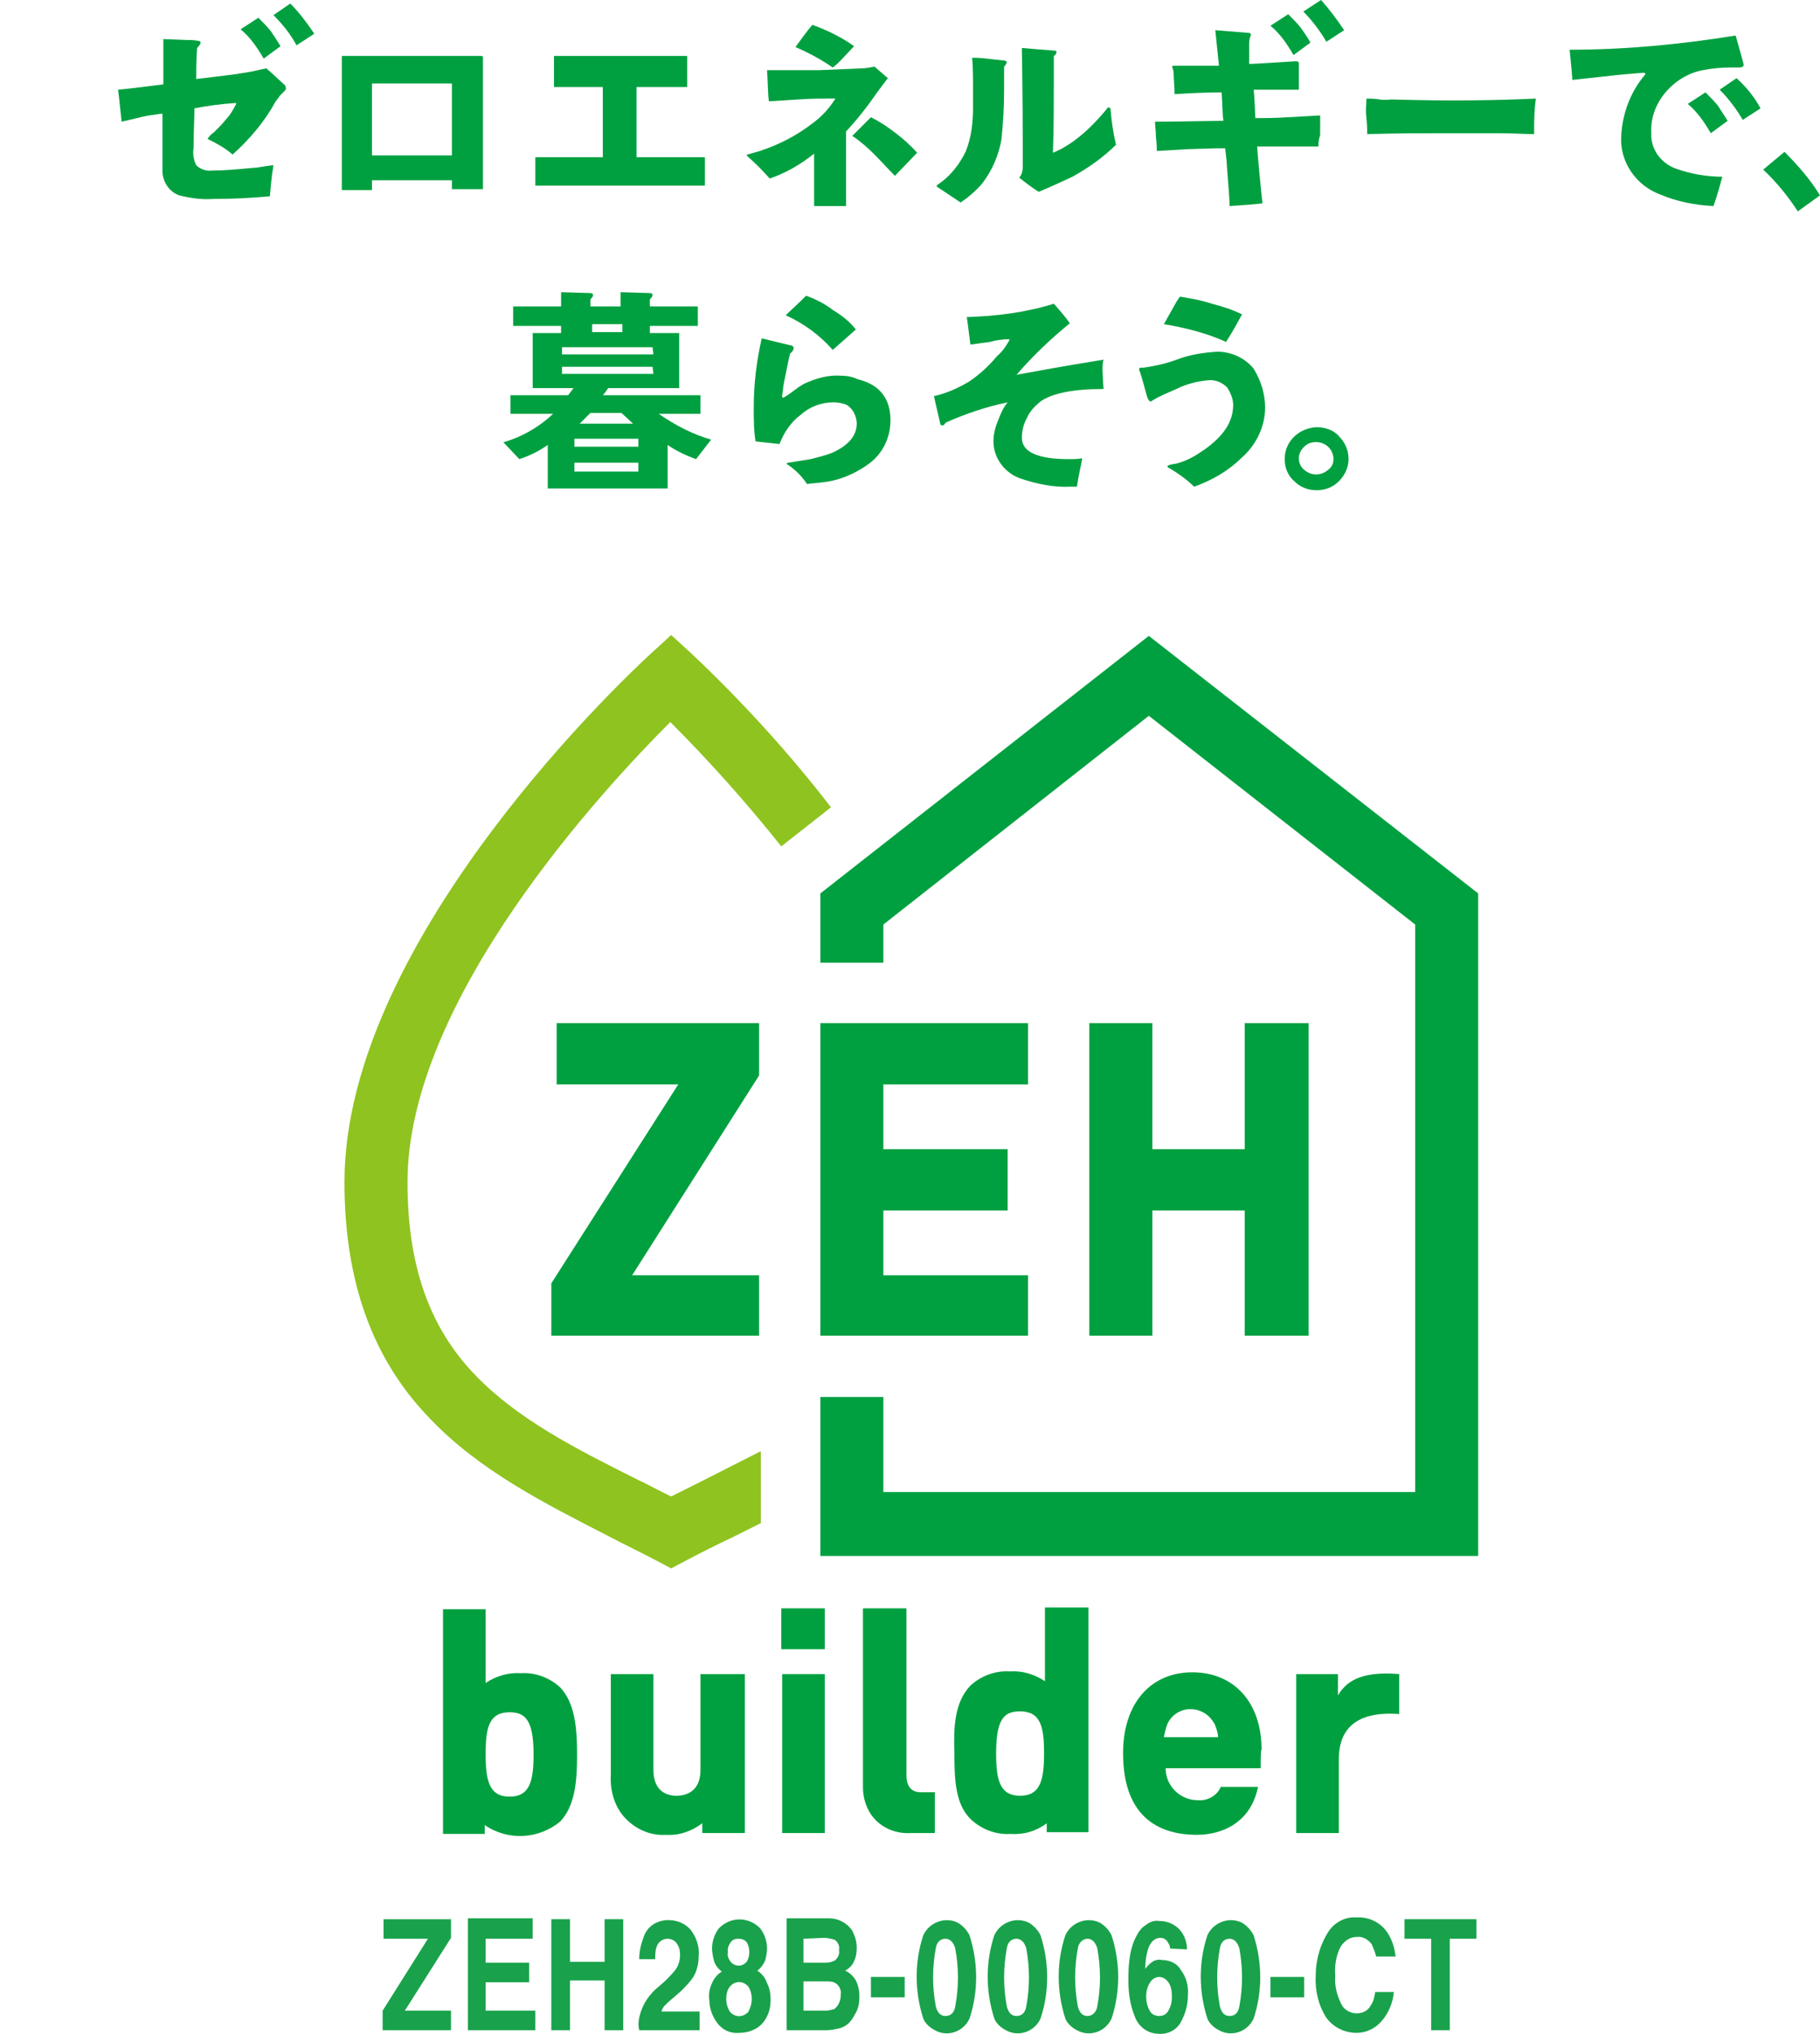 <?xml version="1.0" encoding="utf-8"?>
<!-- Generator: Adobe Illustrator 21.1.0, SVG Export Plug-In . SVG Version: 6.00 Build 0)  -->
<svg version="1.1" id="レイヤー_1" xmlns="http://www.w3.org/2000/svg" xmlns:xlink="http://www.w3.org/1999/xlink" x="0px"
	 y="0px" viewBox="0 0 205 229" style="enable-background:new 0 0 205 229;" xml:space="preserve">
<style type="text/css">
	.st0{fill:#00A040;}
	.st1{fill:#8FC31F;}
	.st2{fill:#19A24B;}
</style>
<title>zeh_mark</title>
<path class="st0" d="M32.2,10c0,0.1-0.1,0.2-0.3,0.4l-0.4,0.4c-0.1,0.2-0.3,0.4-0.5,0.7c-1.2,2.2-2.9,4.2-4.8,5.9
	c-0.8-0.7-1.7-1.2-2.7-1.7c-0.1,0-0.1-0.1-0.1-0.1c0.2-0.3,0.4-0.5,0.7-0.7c0.6-0.6,1-1,1.3-1.4c0.5-0.5,0.9-1.2,1.2-1.8
	c0-0.1,0-0.1-0.1-0.1c-1.5,0.1-3.1,0.3-4.6,0.6c0,1.1-0.1,2.6-0.1,4.5c-0.1,0.6,0,1.3,0.3,1.9c0.5,0.5,1.2,0.7,1.9,0.6
	c1,0,2.5-0.1,4.5-0.3c0.5,0,1.3-0.2,2.3-0.3c-0.2,1.2-0.3,2.3-0.4,3.5c-2.1,0.2-4.2,0.3-6.4,0.3c-1.3,0.1-2.6-0.1-3.8-0.4
	c-1.2-0.4-2-1.7-1.9-3v-6.2c-0.2,0-0.8,0.1-1.5,0.2s-1.7,0.4-3.1,0.7c-0.1-0.8-0.2-2-0.4-3.6c1.1-0.1,2.8-0.3,5.1-0.6V7.2
	c0-1.1,0-2,0-2.8l2.6,0.1c0.4,0,0.9,0,1.3,0.1c0.2,0,0.3,0.1,0.3,0.2s-0.1,0.3-0.4,0.6c-0.1,1.4-0.1,2.6-0.1,3.5l4.1-0.5
	c0.7-0.1,1.3-0.2,1.9-0.3c0.6-0.1,1.3-0.3,1.9-0.4c0.5,0.4,1.2,1.1,2.1,1.9C32.2,9.8,32.2,9.9,32.2,10"/>
<path class="st0" d="M54.4,20.6c0,0.2,0,0.4,0,0.7h-3.5v-1h-9v1.1h-3.4v-15c0-0.1,0-0.1,0.1-0.1h4h4h3.8h3.8c0.2,0,0.2,0.1,0.2,0.2
	L54.4,20.6z M50.9,9.4h-9v8.1h9V9.4z"/>
<polygon class="st0" points="79.4,20.9 60.3,20.9 60.3,17.7 67.9,17.7 67.9,9.8 62.4,9.8 62.4,6.3 77.4,6.3 77.4,9.8 71.7,9.8 
	71.7,17.7 79.4,17.7 "/>
<path class="st0" d="M100,8.8l-1.2,1.6c-1.1,1.6-2.2,3-3.5,4.4v8.4h-3.6v-5.9c-1.5,1.2-3.2,2.2-5,2.8c-0.8-0.9-1.6-1.7-2.5-2.5
	c0,0-0.1-0.1-0.1-0.1c0,0,0-0.1,0.1-0.1l1.4-0.4c2.1-0.7,4.1-1.7,5.9-3.1c1.1-0.8,1.9-1.7,2.6-2.8h-0.9c-0.8,0-1.9,0-3.3,0.1
	c-1.7,0.1-2.8,0.2-3.3,0.2c-0.1-0.7-0.1-1.9-0.2-3.5h1.2c1.2,0,2.8,0,4.7,0L97,7.7c0.5,0,1-0.1,1.5-0.2L100,8.8z M96.2,5.2l-1.5,1.6
	c-0.2,0.2-0.5,0.5-0.9,0.8c-1.3-0.9-2.8-1.7-4.2-2.3c0.6-0.8,1.2-1.7,1.9-2.5C93.2,3.4,94.8,4.2,96.2,5.2 M103.3,17.2l-2.5,2.6
	c-0.8-0.8-1.5-1.6-2.3-2.4c-0.8-0.8-1.6-1.5-2.5-2.1l2.1-2.1c1,0.5,1.9,1.1,2.8,1.8C101.7,15.6,102.6,16.4,103.3,17.2"/>
<path class="st0" d="M113.4,7c0,0.1-0.1,0.3-0.3,0.5c0,0.4,0,1.2,0,2.6c0,1.9-0.1,3.7-0.3,5.6c-0.3,1.8-1.1,3.6-2.2,5
	c-0.7,0.8-1.5,1.5-2.4,2.1c-0.6-0.4-1.5-1-2.7-1.8l0,0c0,0,0-0.1,0.1-0.2c1.4-0.9,2.5-2.3,3.2-3.8c0.6-1.5,0.8-3.2,0.8-4.8V10
	c0-1.2,0-2.4-0.1-3.5c0.9,0,1.7,0.1,2.5,0.2l1,0.1C113.2,6.8,113.4,6.9,113.4,7 M125.7,16.3c-1.4,1.4-3.1,2.6-4.9,3.6
	c-0.9,0.4-2.1,1-3.8,1.7c-0.5-0.3-1.2-0.8-2.2-1.6c0.3-0.3,0.4-0.8,0.4-1.2v-2.3c0-1.1,0-4.8-0.1-11.1c1.1,0.1,2.3,0.2,3.7,0.3
	c0.2,0,0.2,0.1,0.2,0.2s-0.1,0.3-0.3,0.4c0,0.3,0,1.2,0,2.7c0,2.5,0,5.3-0.1,8.2c2-0.8,4.1-2.5,6.2-5.1c0,0,0.1,0,0.1,0
	c0.1,0,0.2,0.1,0.2,0.3C125.2,13.7,125.4,15,125.7,16.3"/>
<path class="st0" d="M148.5,16.5h-6.9c0.1,1.4,0.3,3.6,0.6,6.4c-0.8,0.1-2,0.2-3.7,0.3c0-0.5-0.1-2-0.3-4.4c0-0.5-0.1-1.2-0.2-2.1
	h-1l-3.3,0.1l-3.4,0.2c0-0.2,0-0.8-0.1-1.6c0-0.7-0.1-1.2-0.1-1.6c0-0.1,0-0.1,0.1-0.1c0.1,0,0.3,0,0.5,0c0.2,0,0.3,0,0.5,0l6.6-0.1
	c-0.1-0.6-0.1-1.6-0.2-3.2c-1.8,0-3.6,0.1-5.3,0.2c0-0.9-0.1-1.6-0.1-2.2S132,7.5,132,7.5s0.1-0.1,0.2-0.1h1.6h1.6h1.9l-0.4-3.9V3.4
	l3.7,0.3c0.2,0,0.3,0.1,0.3,0.2c0,0,0,0.1-0.1,0.3c-0.1,0.3-0.1,0.6-0.1,0.8c0,0.8,0,1.5,0,2.2c0.4,0,2.1-0.1,5.2-0.3h0.1
	c0.2,0,0.3,0.1,0.3,0.2c0,0.4,0,0.9,0,1.5c0,0.8,0,1.3,0,1.5c-1.9,0-3.6,0-5.1,0c0-0.3,0.1,0.8,0.2,3.2c0.9,0,2.1,0,3.7-0.1l3.6-0.2
	c0,0.2,0,0.6,0,1.1v1.1C148.5,15.8,148.5,16.2,148.5,16.5"/>
<path class="st0" d="M173,11.1c-0.2,1.3-0.2,2.7-0.2,4c-1,0-2.4-0.1-4.1-0.1h-6.6c-1.8,0-4.5,0-8.1,0.1c0-0.4,0-1-0.1-1.9
	s0-1.4,0-1.9c0-0.1,0-0.2,0.1-0.2c0.3,0,0.8,0,1.4,0.1s1.1,0,1.4,0C163.3,11.4,168.7,11.3,173,11.1"/>
<path class="st0" d="M196.4,7.3c0,0.2-0.2,0.3-0.5,0.3h-0.5h-0.5c-1,0-2.1,0.1-3.1,0.3c-1.6,0.3-3.1,1.2-4.2,2.5
	c-1.1,1.3-1.7,2.9-1.6,4.6c-0.1,1.8,1.1,3.4,2.8,4c1.7,0.6,3.5,0.9,5.2,0.9c-0.3,1.1-0.6,2.2-1,3.3c-2.1-0.1-4.1-0.5-6-1.3
	c-2.7-1-4.5-3.6-4.4-6.4c0.1-2.6,1-5.1,2.7-7.1c0,0,0-0.1,0-0.1c0-0.1,0-0.1-0.1-0.1c-0.4,0-1.3,0.1-2.6,0.2L177.1,9
	c0-0.3-0.1-1.4-0.3-3.4c6.3,0,12.5-0.6,18.7-1.6C196.1,6.1,196.4,7.2,196.4,7.3"/>
<path class="st0" d="M80.1,49.5l-1.7,2.2c-1.1-0.4-2.2-0.9-3.2-1.6V55H61.7v-4.9c-1,0.7-2,1.2-3.2,1.6l-1.8-1.9
	c2.1-0.6,4-1.7,5.6-3.2h-4.8v-2.1h6.5c0.2-0.3,0.4-0.5,0.6-0.8h-4.6v-6.2h3.2v-0.8h-5.4v-2.2h5.4v-1.6l3.3,0.1
	c0.2,0,0.3,0.1,0.3,0.2c0,0.2-0.1,0.3-0.3,0.5v0.8h3.4v-1.6l3.3,0.1c0.2,0,0.3,0.1,0.3,0.2c0,0.2-0.1,0.3-0.3,0.5v0.8h5.4v2.2h-5.4
	v0.8h3.3v6.2h-8c-0.2,0.3-0.4,0.6-0.6,0.8h11v2.1h-4.7C76.1,47.9,78,48.9,80.1,49.5 M73.5,39.1H63.3v0.8h10.3L73.5,39.1z M73.5,41.3
	H63.3v0.8h10.3L73.5,41.3z M71.9,49.4h-7.2v0.9h7.2V49.4z M71.9,52.1h-7.2v1h7.2V52.1z M71.3,47.7L70,46.5h-3.5
	c-0.2,0.2-0.6,0.6-1.2,1.2H71.3z M70.1,36.5h-3.4v0.9h3.4V36.5z"/>
<path class="st0" d="M100.3,47.3c0,1.9-0.8,3.7-2.4,4.9c-1.5,1.1-3.3,1.9-5.2,2.1c-0.6,0.1-1.2,0.1-1.8,0.2
	c-0.6-0.9-1.3-1.6-2.2-2.2c-0.1,0-0.1-0.1-0.1-0.1s0.1-0.1,0.2-0.1l2.5-0.4c0.8-0.2,1.6-0.4,2.4-0.7c1.8-0.8,2.8-1.9,2.8-3.3
	c0-0.4-0.1-0.8-0.3-1.2c-0.2-0.4-0.5-0.7-0.8-0.9c-0.5-0.2-1-0.3-1.5-0.3c-1.4,0-2.7,0.5-3.7,1.4c-1.1,0.8-1.9,2-2.4,3.3l-2.7-0.3
	c-0.2-1.3-0.2-2.5-0.2-3.8c0-2.6,0.3-5.2,0.9-7.8l3.3,0.8c0.2,0,0.3,0.2,0.3,0.3s-0.1,0.4-0.4,0.6c-0.2,0.7-0.4,1.9-0.7,3.3
	c-0.1,0.5-0.1,0.9-0.2,1.4c0,0.2,0,0.2,0.1,0.3c0.4-0.2,0.8-0.5,1.2-0.8c0.4-0.3,0.8-0.6,1.2-0.8c1.3-0.6,2.7-1,4.1-0.9
	c0.6,0,1.3,0.1,1.9,0.4C99.1,43.3,100.3,44.9,100.3,47.3 M96.4,37.1c-0.8,0.7-1.7,1.5-2.6,2.3c-1.5-1.7-3.3-3-5.3-3.9
	c0.5-0.5,1.3-1.2,2.3-2.2c1.1,0.4,2.1,0.9,3,1.6C94.8,35.5,95.7,36.2,96.4,37.1"/>
<path class="st0" d="M124.3,43.8c-3.5,0-5.8,0.5-7.1,1.4c-0.6,0.5-1.2,1.1-1.5,1.8c-0.4,0.7-0.6,1.5-0.6,2.3c0,1.6,1.8,2.4,5.3,2.4
	c0.5,0,1,0,1.5-0.1c-0.1,0.7-0.4,1.8-0.6,3.2h-0.7c-1.9,0.1-3.8-0.3-5.6-0.9c-1.8-0.6-3.1-2.3-3.1-4.2c0-0.8,0.2-1.6,0.5-2.3
	c0.3-0.8,0.6-1.5,1.1-2.1c-2.4,0.5-4.8,1.3-7,2.3c-0.1,0.2-0.2,0.3-0.4,0.3c-0.1,0-0.2-0.1-0.2-0.2c0-0.1-0.1-0.4-0.2-0.9
	s-0.3-1.2-0.5-2.2c1.4-0.3,2.7-0.9,3.9-1.6c1.2-0.8,2.3-1.8,3.2-2.9c0.6-0.5,1-1.1,1.4-1.8c0-0.1,0-0.1-0.1-0.1
	c-0.7,0-1.4,0.1-2.1,0.3c-0.7,0.1-1.5,0.2-2.2,0.3c-0.1-0.7-0.2-1.7-0.4-3.1c3.3-0.1,6.6-0.5,9.8-1.5c0.8,0.9,1.4,1.6,1.8,2.2
	c-2.2,1.8-4.2,3.7-6,5.8c2.2-0.4,5.4-1,9.8-1.7C124.1,41.1,124.2,42.2,124.3,43.8"/>
<path class="st0" d="M142.5,45.9c0,2.1-1,4.2-2.6,5.6c-1.5,1.5-3.4,2.6-5.4,3.3c-0.8-0.8-1.8-1.5-2.8-2.1c-0.1,0-0.2-0.1-0.2-0.2
	s0.3-0.2,1-0.3c1.2-0.3,2.2-0.9,3.2-1.6c2.1-1.5,3.2-3.1,3.2-5c0-0.7-0.3-1.4-0.7-2c-0.5-0.5-1.2-0.8-1.9-0.8
	c-1.3,0.1-2.6,0.4-3.8,1c-0.9,0.4-1.9,0.8-2.7,1.3c-0.1,0.1-0.1,0.1-0.2,0.1c-0.1,0-0.2-0.1-0.3-0.3s-0.2-0.6-0.5-1.7
	s-0.5-1.6-0.5-1.6s0-0.2,0.2-0.2c-0.1,0,0,0,0.3,0c1.4-0.2,2.7-0.5,4-1c1.4-0.5,2.8-0.7,4.3-0.8c1.6,0,3.1,0.7,4.1,1.9
	C142,42.8,142.5,44.3,142.5,45.9 M139.9,35.4c-0.4,0.7-0.9,1.7-1.8,3.1c-2.2-1-4.6-1.6-7-2l1.4-2.5l0.4-0.6c1.2,0.2,2.4,0.4,3.6,0.8
	C137.7,34.5,138.9,34.9,139.9,35.4"/>
<path class="st0" d="M151.9,51.7c0,0.9-0.4,1.8-1.1,2.5c-0.7,0.7-1.6,1-2.5,1c-0.9,0-1.8-0.3-2.5-1c-0.7-0.6-1.1-1.5-1.1-2.5
	c0-2,1.6-3.5,3.6-3.6c0.9,0,1.9,0.3,2.5,1C151.5,49.8,151.9,50.7,151.9,51.7 M150.2,51.7c0-0.5-0.2-1-0.6-1.4c-0.8-0.7-2-0.7-2.7,0
	c-0.4,0.4-0.6,0.8-0.6,1.3c0,0.5,0.2,1,0.6,1.3c0.8,0.7,1.9,0.7,2.7,0C150,52.6,150.2,52.2,150.2,51.7"/>
<path class="st0" d="M202.5,23.8c-1.1-1.7-2.4-3.3-3.9-4.7l2.4-2c1.5,1.5,2.9,3.1,4,4.9L202.5,23.8z"/>
<path class="st0" d="M31.6,5.2l-1.9,1.4c-0.7-1.2-1.5-2.4-2.6-3.3l2-1.3c0.5,0.5,1,1,1.4,1.5C30.9,4.1,31.3,4.7,31.6,5.2"/>
<path class="st0" d="M35.4,3.8l-2,1.3c-0.7-1.3-1.6-2.4-2.6-3.4l1.9-1.3C33.7,1.4,34.6,2.6,35.4,3.8"/>
<path class="st0" d="M147.6,4.8l-1.9,1.4c-0.7-1.2-1.5-2.4-2.6-3.3l2-1.3c0.5,0.5,1,1,1.4,1.5C146.9,3.7,147.3,4.2,147.6,4.8"/>
<path class="st0" d="M151.4,3.4l-2,1.3c-0.7-1.2-1.6-2.4-2.6-3.4l2-1.3C149.7,1,150.6,2.2,151.4,3.4"/>
<path class="st0" d="M194.6,13.6l-1.9,1.4c-0.7-1.2-1.5-2.4-2.6-3.3l2-1.3c0.5,0.5,1,1,1.4,1.5C193.9,12.5,194.2,13,194.6,13.6"/>
<path class="st0" d="M198.3,12.2l-2,1.3c-0.7-1.2-1.6-2.4-2.6-3.4l1.9-1.3C196.7,9.8,197.6,10.9,198.3,12.2"/>
<path class="st0" d="M142.1,197c0-5.3-3.1-8.7-7.8-8.7s-7.8,3.5-7.8,9.1c0,7.6,4.5,9.2,8.3,9.2c2.9,0,6.1-1.4,6.9-5.4h-4.2
	c-0.4,1-1.5,1.6-2.6,1.5c-1.9,0-3.5-1.5-3.6-3.4c0-0.1,0-0.1,0-0.2H142C142,198.3,142,197,142.1,197 M131.5,194.1
	c0.7-1.5,2.5-2.1,4-1.3c0.6,0.3,1,0.8,1.3,1.3c0.2,0.5,0.4,1,0.4,1.5h-6.1C131.2,195.1,131.3,194.6,131.5,194.1"/>
<path class="st1" d="M79.2,166.7c-1.2,0.6-2.4,1.2-3.6,1.8c-1.3-0.6-2.5-1.3-3.8-1.9c-7-3.5-13.5-6.8-18.3-11.8
	c-5.2-5.4-7.6-12.4-7.6-21.7c0-20.6,22.2-44.4,29.6-51.8c4.4,4.4,8.6,9.1,12.5,14l5.6-4.4C88.9,84.8,83.6,79,78,73.7l-2.4-2.2
	l-2.4,2.2c-1.4,1.3-34.4,31.6-34.4,59.4c0,11.1,3.1,19.9,9.6,26.6c5.6,5.9,13,9.6,20.2,13.3c1.7,0.9,3.6,1.8,5.3,2.7l1.7,0.9
	l1.7-0.9c1.7-0.9,3.5-1.8,5.2-2.6l3.2-1.6v-8.1C83.5,164.5,81.4,165.6,79.2,166.7"/>
<polygon class="st0" points="129.4,71.6 92.4,100.6 92.4,108.4 99.5,108.4 99.5,104.1 129.4,80.6 159.4,104.1 159.4,168 99.5,168 
	99.5,157.3 92.4,157.3 92.4,175.2 166.5,175.2 166.5,100.6 "/>
<polygon class="st0" points="85.5,115.2 62.7,115.2 62.7,122.1 76.4,122.1 62.1,144.5 62.1,150.4 85.5,150.4 85.5,143.6 71.1,143.6 
	71.2,143.6 85.5,121.1 "/>
<polygon class="st0" points="140.2,115.2 140.2,129.4 129.8,129.4 129.8,115.2 122.7,115.2 122.7,150.4 129.8,150.4 129.8,136.3 
	140.2,136.3 140.2,150.4 147.4,150.4 147.4,115.2 "/>
<polygon class="st0" points="115.8,122.1 115.8,115.2 92.4,115.2 92.4,150.4 115.8,150.4 115.8,143.6 99.5,143.6 99.5,136.3 
	113.5,136.3 113.5,129.4 99.5,129.4 99.5,122.1 "/>
<path class="st0" d="M63.1,190c-1.2-1.1-2.8-1.7-4.4-1.6c-1.4-0.1-2.8,0.3-4,1.1v-8.3h-4.8v25.3h4.7v-1c2.6,1.8,6.1,1.6,8.5-0.4
	c1.7-1.8,1.9-4.6,1.9-7.5S64.8,191.8,63.1,190 M60.1,197.5c0,3-0.4,4.8-2.7,4.8s-2.7-1.8-2.7-4.8s0.4-4.7,2.7-4.7
	C59.1,192.8,60.1,193.6,60.1,197.5"/>
<path class="st0" d="M107.5,197.4c0,3,0.1,5.8,1.9,7.5c1.2,1.1,2.8,1.7,4.4,1.6c1.5,0.1,2.9-0.3,4.1-1.2v1h4.7v-25.3h-4.9v8.3
	c-1.2-0.8-2.6-1.2-4-1.1c-1.6-0.1-3.2,0.5-4.4,1.6C107.5,191.7,107.4,194.5,107.5,197.4 M114.9,192.7c2.3,0,2.7,1.7,2.7,4.7
	s-0.4,4.8-2.7,4.8s-2.7-1.8-2.7-4.8C112.2,193.4,113.2,192.7,114.9,192.7"/>
<path class="st0" d="M78.9,188.5v10.8c0,2.7-2,2.9-2.7,2.9s-2.6-0.2-2.6-2.9v-10.8h-4.8v11.4c-0.1,1.9,0.5,3.8,1.9,5.1
	c1.2,1.1,2.7,1.7,4.3,1.6c1.5,0.1,2.9-0.4,4.1-1.3v1.1h4.8v-17.9H78.9z"/>
<rect x="88.1" y="188.5" class="st0" width="4.8" height="17.9"/>
<rect x="88" y="181.1" class="st0" width="4.9" height="4.6"/>
<path class="st0" d="M103.7,201.8c-1.3,0-1.6-1-1.6-1.9v-18.8h-4.9v20.1c0,1.3,0.4,2.6,1.3,3.6c1,1.1,2.5,1.7,4.1,1.6h2.7v-4.6
	L103.7,201.8z"/>
<path class="st0" d="M157.6,188.5c-4.7-0.4-6.1,1.1-6.9,2.4v-2.4h-4.7v17.9h4.8v-8.3c0-2.8,1.3-5.5,6.8-5.1V188.5z"/>
<path class="st2" d="M43.1,226.4l5.1-8.1h-5v-2.2h7.6v2.1l-5.2,8.2h5.2v2.2h-7.7V226.4z"/>
<path class="st2" d="M60,218.3h-5.3v2.7h4.9v2.2h-4.9v3.2h5.6v2.2h-7.6v-12.6H60L60,218.3z"/>
<path class="st2" d="M62.1,228.6v-12.5h2.1v4.8h3.9v-4.8h2.1v12.5h-2.1V223h-3.9v5.6L62.1,228.6z"/>
<path class="st2" d="M72.3,226.2c0.4-1,1.1-1.9,2-2.6c0.6-0.5,1.2-1.1,1.7-1.7c0.4-0.5,0.6-1.1,0.6-1.8c0-0.5-0.1-0.9-0.4-1.3
	c-0.2-0.3-0.6-0.5-1-0.5c-0.5,0-1,0.3-1.2,0.8c-0.2,0.5-0.2,1-0.2,1.5H72c0-0.9,0.2-1.7,0.5-2.5c0.4-1.2,1.5-1.9,2.8-1.9
	c1,0,1.9,0.4,2.5,1.1c0.6,0.8,1,1.8,0.9,2.9c0,0.9-0.2,1.7-0.6,2.4c-0.4,0.6-0.9,1.1-1.4,1.6l-0.8,0.7c-0.5,0.4-0.8,0.7-1,0.9
	c-0.2,0.2-0.3,0.4-0.4,0.7h4.3v2.1h-6.8C71.8,227.8,72,227,72.3,226.2z"/>
<path class="st2" d="M80.2,223.3c0.2-0.5,0.6-1,1.1-1.3c-0.4-0.3-0.8-0.8-0.9-1.3c-0.1-0.4-0.2-0.9-0.2-1.3c0-0.8,0.3-1.7,0.8-2.3
	c1.3-1.3,3.3-1.3,4.6,0c0,0,0,0,0,0c0.5,0.6,0.8,1.5,0.8,2.3c0,0.4-0.1,0.9-0.2,1.3c-0.2,0.5-0.5,0.9-0.9,1.2
	c0.5,0.3,0.9,0.8,1.1,1.4c0.3,0.6,0.4,1.2,0.4,1.9c0,1-0.3,1.9-0.9,2.6c-0.6,0.7-1.6,1.1-2.6,1.1c-1,0.1-1.9-0.3-2.5-1.1
	c-0.6-0.8-0.9-1.7-0.9-2.6C79.8,224.6,79.9,223.9,80.2,223.3z M82.2,226.5c0.5,0.6,1.3,0.7,1.9,0.2c0.1-0.1,0.2-0.1,0.2-0.2
	c0.5-0.9,0.5-2,0-2.8c-0.5-0.6-1.3-0.7-1.9-0.2c-0.1,0.1-0.1,0.1-0.2,0.2c-0.3,0.4-0.4,0.9-0.4,1.4C81.8,225.5,81.9,226,82.2,226.5
	L82.2,226.5z M82.3,220.9c0.4,0.5,1.2,0.6,1.7,0.1c0,0,0.1-0.1,0.1-0.1c0.2-0.3,0.3-0.7,0.3-1.1c0-0.4-0.1-0.8-0.3-1.1
	c-0.2-0.3-0.6-0.4-0.9-0.4c-0.4,0-0.7,0.1-0.9,0.4c-0.2,0.3-0.4,0.7-0.3,1.1C81.9,220.1,82,220.5,82.3,220.9L82.3,220.9z"/>
<path class="st2" d="M96,217.4c0.3,0.6,0.5,1.2,0.5,1.9c0,0.6-0.1,1.3-0.5,1.9c-0.2,0.3-0.5,0.5-0.8,0.7c0.5,0.2,0.9,0.6,1.2,1.1
	c0.3,0.6,0.4,1.2,0.4,1.8c0,0.7-0.1,1.4-0.5,2c-0.2,0.4-0.4,0.7-0.7,1c-0.3,0.3-0.7,0.5-1.1,0.6c-0.5,0.1-0.9,0.2-1.4,0.2h-4.5
	v-12.6h4.8C94.4,216,95.4,216.5,96,217.4z M90.5,218.3v2.7H93c0.4,0,0.8-0.1,1.1-0.3c0.3-0.3,0.5-0.7,0.4-1.1
	c0.1-0.5-0.1-0.9-0.5-1.2c-0.4-0.1-0.8-0.2-1.2-0.2L90.5,218.3z M90.5,223.1v3.3H93c0.3,0,0.7-0.1,1-0.2c0.5-0.4,0.7-1,0.7-1.6
	c0.1-0.5-0.2-1.1-0.6-1.3c-0.3-0.2-0.7-0.2-1-0.2L90.5,223.1z"/>
<path class="st2" d="M98.1,222.6h3.8v2.3h-3.8V222.6z"/>
<path class="st2" d="M109.2,217.9c1,3.1,1,6.4,0,9.4c-0.7,1.5-2.5,2.1-3.9,1.3c-0.6-0.3-1.1-0.8-1.3-1.3c-1-3.1-1-6.4,0-9.4
	c0.7-1.5,2.5-2.1,3.9-1.4C108.4,216.8,108.9,217.3,109.2,217.9z M105.4,225.9c0.2,0.8,0.6,1.1,1.1,1.1c0.6,0,1-0.4,1.1-1.1
	c0.2-1.1,0.3-2.2,0.3-3.2c0-1.1-0.1-2.2-0.3-3.3c-0.2-0.7-0.6-1.1-1.1-1.1c-0.6,0-1,0.4-1.1,1.1c-0.2,1.1-0.3,2.2-0.3,3.3
	C105.1,223.7,105.2,224.8,105.4,225.9L105.4,225.9z"/>
<path class="st2" d="M117.2,217.9c1,3.1,1,6.4,0,9.4c-0.7,1.5-2.5,2.1-3.9,1.3c-0.6-0.3-1.1-0.8-1.3-1.3c-1-3.1-1-6.4,0-9.4
	c0.7-1.5,2.5-2.1,3.9-1.4C116.4,216.8,116.9,217.3,117.2,217.9z M113.4,225.9c0.2,0.8,0.6,1.1,1.1,1.1c0.6,0,1-0.4,1.1-1.1
	c0.2-1.1,0.3-2.2,0.3-3.2c0-1.1-0.1-2.2-0.3-3.3c-0.2-0.7-0.6-1.1-1.1-1.1c-0.6,0-1,0.4-1.1,1.1c-0.2,1.1-0.3,2.2-0.3,3.3
	C113.1,223.7,113.2,224.8,113.4,225.9L113.4,225.9z"/>
<path class="st2" d="M125.2,217.9c1,3.1,1,6.4,0,9.4c-0.7,1.5-2.5,2.1-3.9,1.3c-0.6-0.3-1.1-0.8-1.3-1.3c-1-3.1-1-6.4,0-9.4
	c0.7-1.5,2.5-2.1,3.9-1.4C124.4,216.8,124.9,217.3,125.2,217.9z M121.4,225.9c0.2,0.8,0.6,1.1,1.1,1.1s1-0.4,1.1-1.1
	c0.2-1.1,0.3-2.2,0.3-3.2c0-1.1-0.1-2.2-0.3-3.3c-0.2-0.7-0.6-1.1-1.1-1.1s-1,0.4-1.1,1.1c-0.2,1.1-0.3,2.2-0.3,3.3
	C121.1,223.7,121.2,224.8,121.4,225.9L121.4,225.9z"/>
<path class="st2" d="M131.8,219.4c0-0.2-0.1-0.5-0.2-0.6c-0.2-0.4-0.5-0.6-0.9-0.6c-0.6,0-1.1,0.4-1.4,1.3c-0.2,0.7-0.3,1.4-0.3,2.2
	c0.2-0.3,0.5-0.6,0.8-0.8c0.3-0.2,0.7-0.3,1.1-0.2c0.9,0,1.7,0.4,2.1,1.1c0.6,0.8,0.9,1.8,0.8,2.9c0,1.1-0.3,2.1-0.8,3
	c-0.5,0.9-1.5,1.4-2.5,1.3c-1.2,0-2.3-0.8-2.7-2c-0.5-1.2-0.7-2.6-0.7-3.9c0-0.8,0-1.5,0.1-2.3c0.1-0.9,0.3-1.8,0.7-2.6
	c0.3-0.6,0.6-1.1,1.1-1.4c0.5-0.4,1-0.6,1.6-0.5c0.8,0,1.6,0.3,2.2,0.9c0.6,0.6,0.9,1.5,0.9,2.3L131.8,219.4z M129.5,226.4
	c0.2,0.4,0.6,0.6,1.1,0.6c0.4,0,0.8-0.2,1-0.6c0.3-0.5,0.4-1,0.4-1.6c0-0.6-0.1-1.2-0.4-1.6c-0.2-0.3-0.6-0.6-1-0.6
	c-0.3,0-0.6,0.1-0.9,0.4c-0.4,0.5-0.6,1.1-0.6,1.8C129.1,225.3,129.2,225.9,129.5,226.4L129.5,226.4z"/>
<path class="st2" d="M141.2,217.9c1,3.1,1,6.4,0,9.4c-0.7,1.5-2.5,2.1-3.9,1.3c-0.6-0.3-1.1-0.8-1.3-1.3c-1-3.1-1-6.4,0-9.4
	c0.7-1.5,2.5-2.1,3.9-1.4C140.4,216.8,140.9,217.3,141.2,217.9z M137.4,225.9c0.2,0.8,0.6,1.1,1.1,1.1c0.6,0,1-0.4,1.1-1.1
	c0.2-1.1,0.3-2.2,0.3-3.2c0-1.1-0.1-2.2-0.3-3.3c-0.2-0.7-0.6-1.1-1.1-1.1c-0.6,0-1,0.4-1.1,1.1c-0.2,1.1-0.3,2.2-0.3,3.3
	C137.1,223.7,137.2,224.8,137.4,225.9L137.4,225.9z"/>
<path class="st2" d="M143.1,222.6h3.8v2.3h-3.8V222.6z"/>
<path class="st2" d="M149.7,217.4c0.7-1,1.9-1.6,3.1-1.5c1.5-0.1,3,0.7,3.7,2.1c0.4,0.7,0.6,1.5,0.7,2.3H155
	c-0.1-0.5-0.3-0.9-0.5-1.4c-0.4-0.5-1-0.9-1.7-0.8c-0.8,0-1.4,0.5-1.8,1.1c-0.5,1-0.7,2.1-0.6,3.3c-0.1,1.1,0.2,2.2,0.7,3.2
	c0.3,0.6,1,1,1.7,1c0.7,0,1.3-0.3,1.6-0.9c0.3-0.4,0.4-0.9,0.5-1.5h2.1c-0.1,1.2-0.6,2.4-1.4,3.3c-0.7,0.8-1.7,1.3-2.8,1.3
	c-1.3,0-2.6-0.6-3.4-1.7c-0.9-1.4-1.3-3.1-1.2-4.8C148.2,220.7,148.7,218.9,149.7,217.4z"/>
<path class="st2" d="M166.3,216.1v2.2h-3v10.3h-2.1v-10.3h-3v-2.2H166.3z"/>
</svg>
